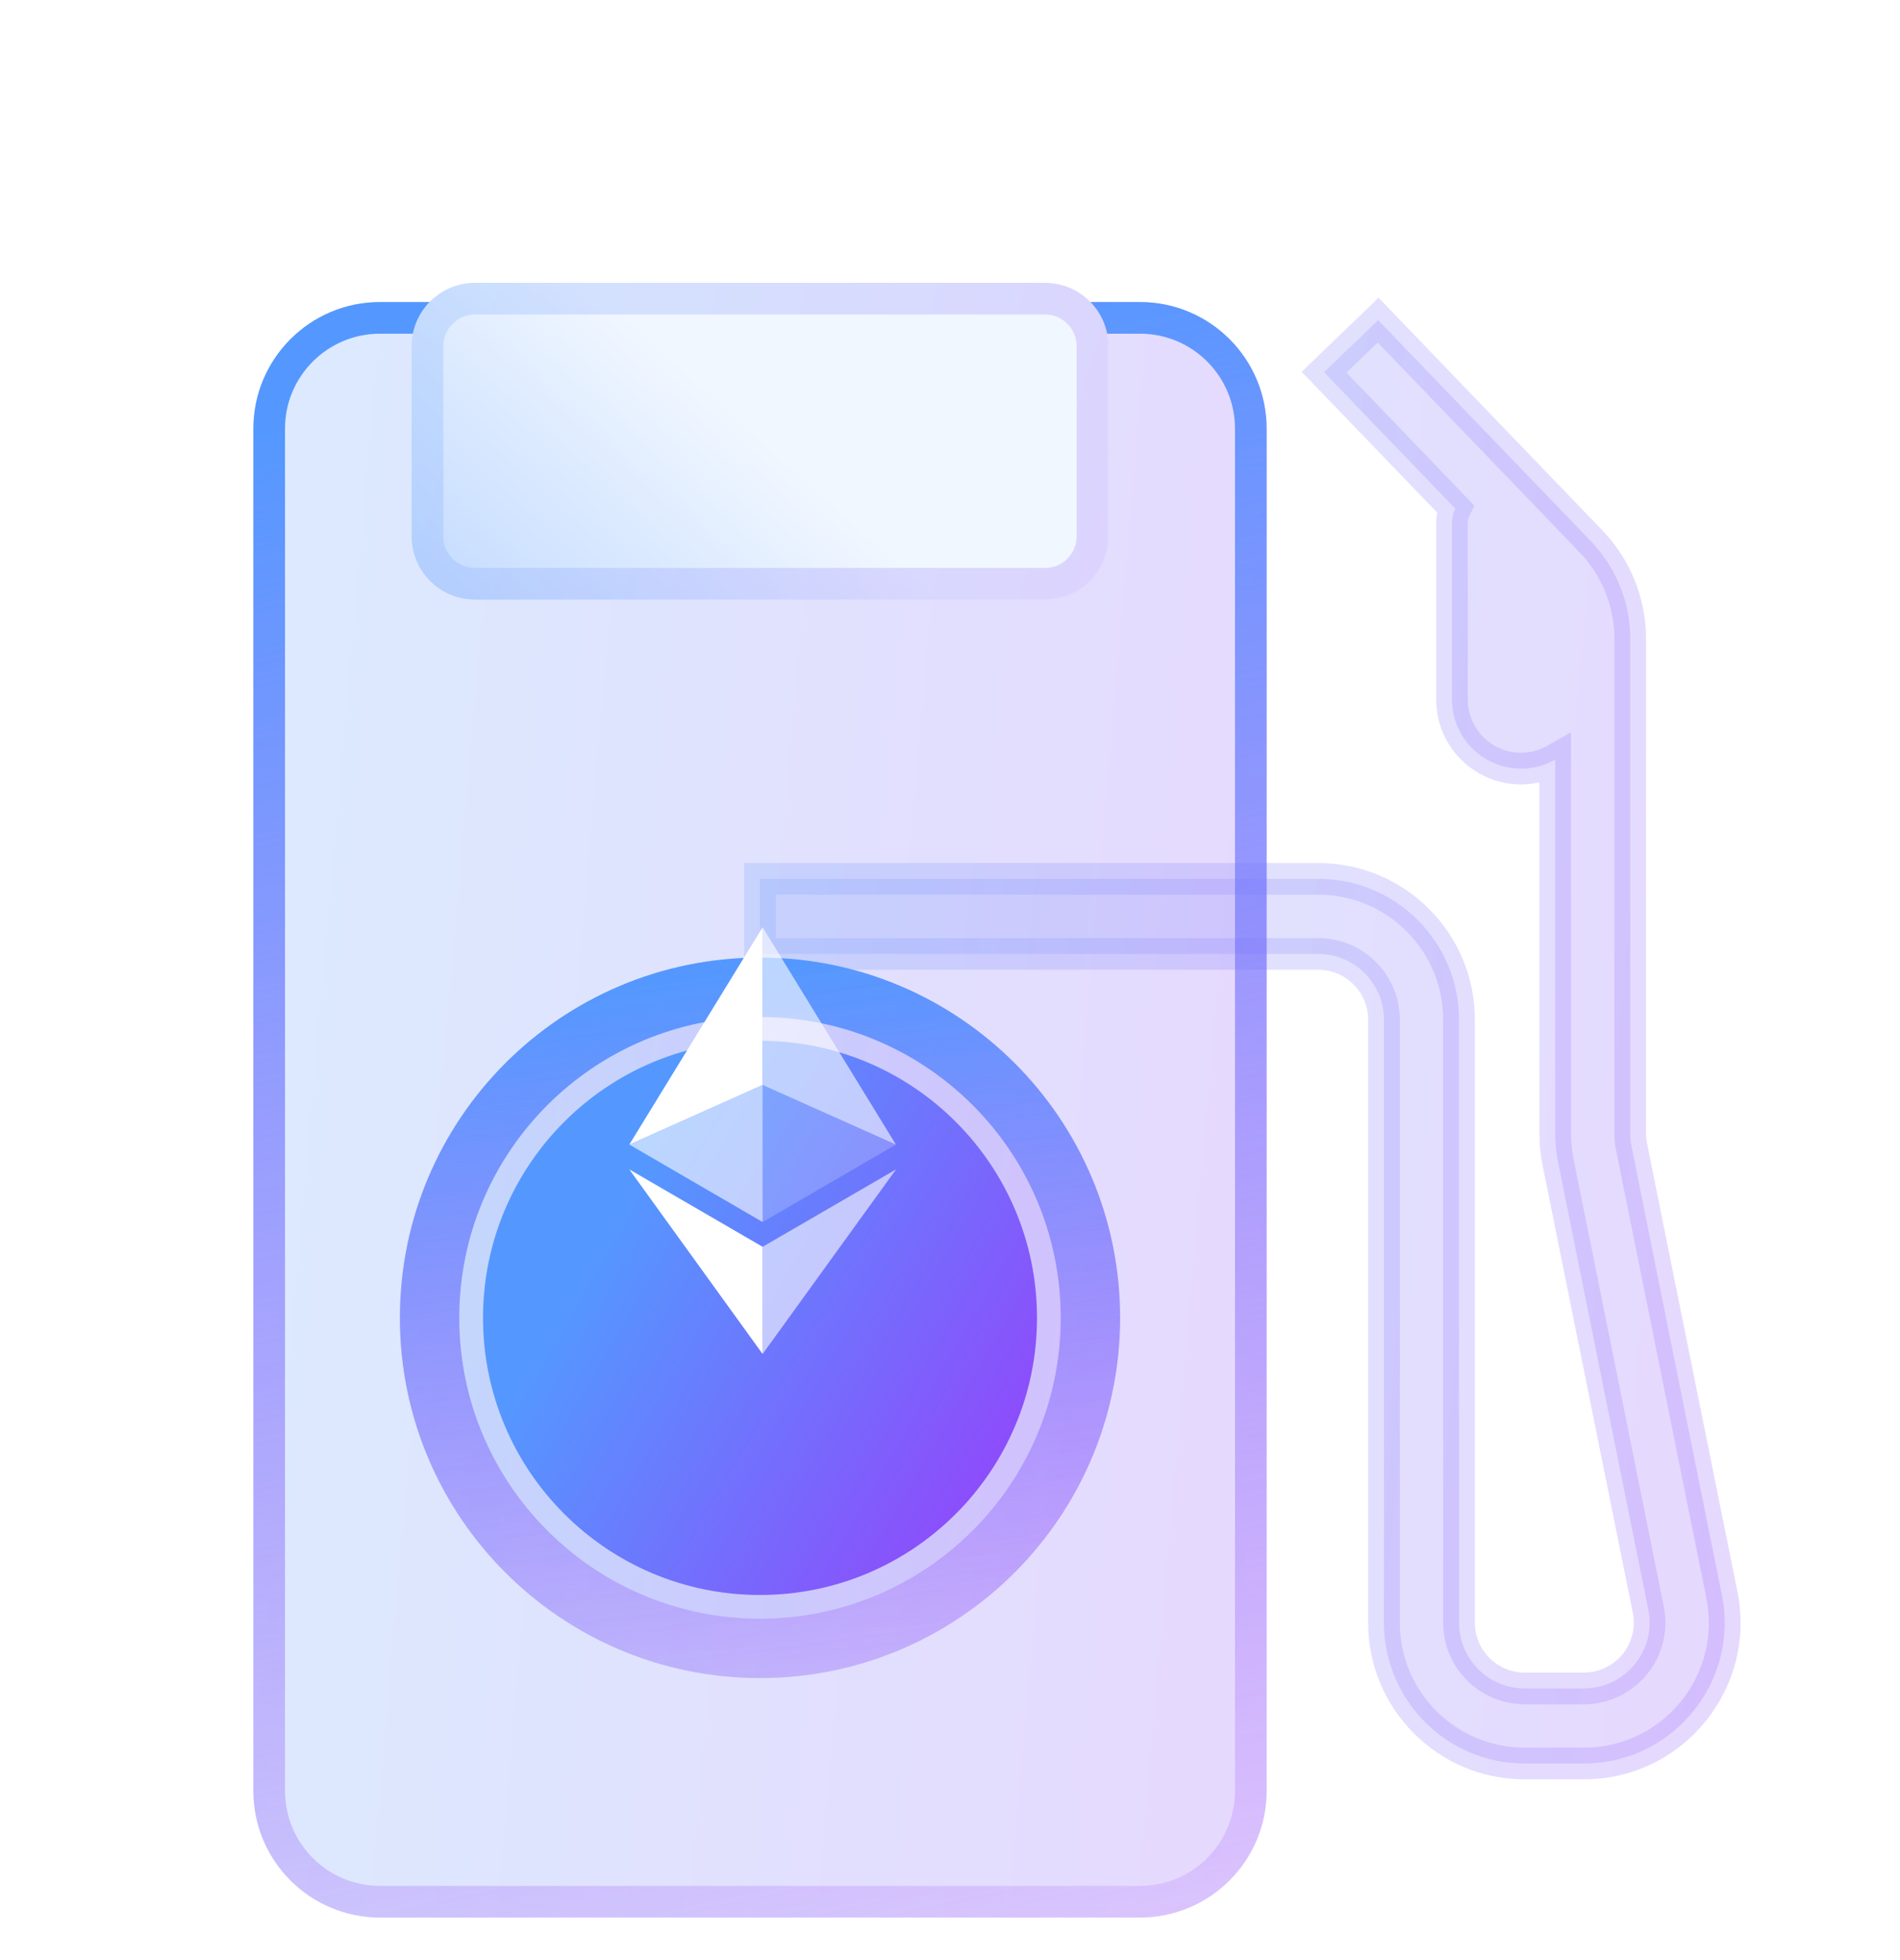 <?xml version="1.0" encoding="utf-8"?>
<svg xmlns="http://www.w3.org/2000/svg" width="32" height="33" viewBox="0 0 32 33" fill="none">
<path d="M26.794 9.112L23.211 5.39L22.3 6.267L24.51 8.563C24.475 8.633 24.454 8.715 24.454 8.805V11.777C24.454 12.419 24.975 12.94 25.617 12.94C25.827 12.94 26.023 12.884 26.193 12.788V19.087C26.193 19.244 26.208 19.401 26.239 19.556L27.761 27.101C27.899 27.786 27.375 28.426 26.676 28.426H25.679C25.068 28.426 24.573 27.931 24.573 27.32V17.167C24.573 15.858 23.512 14.796 22.203 14.796H12.8V16.061L22.203 16.061C22.813 16.061 23.309 16.556 23.309 17.167V27.32C23.309 28.629 24.37 29.69 25.679 29.69H26.676C28.174 29.69 29.296 28.319 29 26.851L27.479 19.306C27.464 19.234 27.457 19.16 27.457 19.087V10.756C27.457 10.143 27.219 9.554 26.794 9.112Z" fill="#F1F1F1" fill-opacity="0.1"/>
<path d="M26.794 9.112L23.211 5.39L22.3 6.267L24.51 8.563C24.475 8.633 24.454 8.715 24.454 8.805V11.777C24.454 12.419 24.975 12.94 25.617 12.94C25.827 12.94 26.023 12.884 26.193 12.788V19.087C26.193 19.244 26.208 19.401 26.239 19.556L27.761 27.101C27.899 27.786 27.375 28.426 26.676 28.426H25.679C25.068 28.426 24.573 27.931 24.573 27.32V17.167C24.573 15.858 23.512 14.796 22.203 14.796H12.8V16.061L22.203 16.061C22.813 16.061 23.309 16.556 23.309 17.167V27.32C23.309 28.629 24.37 29.69 25.679 29.69H26.676C28.174 29.69 29.296 28.319 29 26.851L27.479 19.306C27.464 19.234 27.457 19.16 27.457 19.087V10.756C27.457 10.143 27.219 9.554 26.794 9.112Z" fill="url(#paint0_linear_240_776)" fill-opacity="0.2"/>
<path d="M25.926 19.087V13.172C25.827 13.194 25.724 13.206 25.618 13.206C24.828 13.206 24.188 12.566 24.188 11.777V8.805C24.188 8.745 24.194 8.687 24.206 8.631L22.108 6.452L21.923 6.26L22.115 6.074L23.218 5.013L26.986 8.928C27.459 9.419 27.723 10.074 27.723 10.756V19.087C27.723 19.143 27.729 19.198 27.74 19.253L29.262 26.798C29.591 28.431 28.342 29.957 26.676 29.957H25.679C24.223 29.957 23.042 28.776 23.042 27.32V17.167C23.042 16.703 22.666 16.327 22.203 16.327H12.533V14.53H22.203C23.659 14.53 24.84 15.71 24.84 17.167V27.32C24.84 27.783 25.215 28.159 25.679 28.159H26.676C27.206 28.159 27.604 27.674 27.5 27.154L25.978 19.608C25.944 19.437 25.926 19.262 25.926 19.087ZM24.833 8.514L24.748 8.682L24.51 8.563L24.702 8.378L24.833 8.514ZM24.721 11.777C24.721 12.272 25.123 12.673 25.618 12.673C25.78 12.673 25.93 12.63 26.06 12.556L26.459 12.329V19.087C26.459 19.227 26.473 19.366 26.5 19.503L28.022 27.048C28.193 27.898 27.543 28.693 26.676 28.693H25.679C24.921 28.693 24.306 28.078 24.306 27.32V17.167C24.306 16.005 23.364 15.063 22.203 15.063H13.067V15.794H22.203C22.961 15.794 23.576 16.409 23.576 17.167V27.32C23.576 28.482 24.517 29.423 25.679 29.423H26.676C28.005 29.423 29.001 28.207 28.738 26.904L27.217 19.358C27.199 19.269 27.19 19.178 27.19 19.087V10.756C27.19 10.212 26.979 9.689 26.602 9.297L23.204 5.767L22.677 6.273L24.702 8.378L24.51 8.563L24.748 8.682C24.732 8.715 24.721 8.756 24.721 8.805V11.777Z" fill="#F1F1F1" fill-opacity="0.1"/>
<path d="M25.926 19.087V13.172C25.827 13.194 25.724 13.206 25.618 13.206C24.828 13.206 24.188 12.566 24.188 11.777V8.805C24.188 8.745 24.194 8.687 24.206 8.631L22.108 6.452L21.923 6.26L22.115 6.074L23.218 5.013L26.986 8.928C27.459 9.419 27.723 10.074 27.723 10.756V19.087C27.723 19.143 27.729 19.198 27.74 19.253L29.262 26.798C29.591 28.431 28.342 29.957 26.676 29.957H25.679C24.223 29.957 23.042 28.776 23.042 27.32V17.167C23.042 16.703 22.666 16.327 22.203 16.327H12.533V14.53H22.203C23.659 14.53 24.84 15.71 24.84 17.167V27.32C24.84 27.783 25.215 28.159 25.679 28.159H26.676C27.206 28.159 27.604 27.674 27.5 27.154L25.978 19.608C25.944 19.437 25.926 19.262 25.926 19.087ZM24.833 8.514L24.748 8.682L24.51 8.563L24.702 8.378L24.833 8.514ZM24.721 11.777C24.721 12.272 25.123 12.673 25.618 12.673C25.78 12.673 25.93 12.63 26.06 12.556L26.459 12.329V19.087C26.459 19.227 26.473 19.366 26.5 19.503L28.022 27.048C28.193 27.898 27.543 28.693 26.676 28.693H25.679C24.921 28.693 24.306 28.078 24.306 27.32V17.167C24.306 16.005 23.364 15.063 22.203 15.063H13.067V15.794H22.203C22.961 15.794 23.576 16.409 23.576 17.167V27.32C23.576 28.482 24.517 29.423 25.679 29.423H26.676C28.005 29.423 29.001 28.207 28.738 26.904L27.217 19.358C27.199 19.269 27.19 19.178 27.19 19.087V10.756C27.19 10.212 26.979 9.689 26.602 9.297L23.204 5.767L22.677 6.273L24.702 8.378L24.51 8.563L24.748 8.682C24.732 8.715 24.721 8.756 24.721 8.805V11.777Z" fill="url(#paint1_linear_240_776)" fill-opacity="0.2"/>
<g filter="url(#filter0_i_240_776)" data-figma-bg-blur-radius="7.3694">
<path d="M4.267 4.762C4.267 3.584 5.222 2.629 6.4 2.629H19.2C20.378 2.629 21.333 3.584 21.333 4.762V27.695C21.333 28.873 20.378 29.828 19.2 29.828H6.4C5.222 29.828 4.267 28.873 4.267 27.695V4.762Z" fill="#F1F1F1" fill-opacity="0.1"/>
<path d="M4.267 4.762C4.267 3.584 5.222 2.629 6.4 2.629H19.2C20.378 2.629 21.333 3.584 21.333 4.762V27.695C21.333 28.873 20.378 29.828 19.2 29.828H6.4C5.222 29.828 4.267 28.873 4.267 27.695V4.762Z" fill="url(#paint2_linear_240_776)" fill-opacity="0.2"/>
</g>
<g filter="url(#filter1_i_240_776)" data-figma-bg-blur-radius="7.3694">
<path d="M19.2 29.295V29.828H6.4V29.295H19.2ZM20.8 27.695V4.762C20.8 3.878 20.084 3.162 19.2 3.162H6.4C5.516 3.162 4.8 3.878 4.8 4.762V27.695C4.8 28.579 5.516 29.295 6.4 29.295V29.828C5.222 29.828 4.267 28.873 4.267 27.695V4.762C4.267 3.584 5.222 2.629 6.4 2.629H19.2C20.378 2.629 21.333 3.584 21.333 4.762V27.695C21.333 28.873 20.378 29.828 19.2 29.828V29.295C20.084 29.295 20.8 28.579 20.8 27.695Z" fill="url(#paint3_linear_240_776)"/>
</g>
<path d="M6.933 5.829C6.933 5.239 7.411 4.762 8 4.762H17.6C18.189 4.762 18.667 5.239 18.667 5.829V9.029C18.667 9.618 18.189 10.095 17.6 10.095H8C7.411 10.095 6.933 9.618 6.933 9.029V5.829Z" fill="url(#paint4_linear_240_776)"/>
<path d="M17.6 9.562V10.095H8L8 9.562H17.6ZM18.133 9.029V5.829C18.133 5.534 17.895 5.295 17.6 5.295H8C7.705 5.295 7.467 5.534 7.467 5.829V9.029C7.467 9.323 7.705 9.562 8 9.562L8 10.095L7.891 10.089C7.353 10.035 6.933 9.581 6.933 9.029V5.829C6.933 5.239 7.411 4.762 8 4.762H17.6C18.189 4.762 18.667 5.239 18.667 5.829V9.029C18.667 9.618 18.189 10.095 17.6 10.095V9.562C17.895 9.562 18.133 9.323 18.133 9.029Z" fill="#F1F1F1" fill-opacity="0.1"/>
<path d="M17.6 9.562V10.095H8L8 9.562H17.6ZM18.133 9.029V5.829C18.133 5.534 17.895 5.295 17.6 5.295H8C7.705 5.295 7.467 5.534 7.467 5.829V9.029C7.467 9.323 7.705 9.562 8 9.562L8 10.095L7.891 10.089C7.353 10.035 6.933 9.581 6.933 9.029V5.829C6.933 5.239 7.411 4.762 8 4.762H17.6C18.189 4.762 18.667 5.239 18.667 5.829V9.029C18.667 9.618 18.189 10.095 17.6 10.095V9.562C17.895 9.562 18.133 9.323 18.133 9.029Z" fill="url(#paint5_linear_240_776)" fill-opacity="0.2"/>
<g filter="url(#filter2_i_240_776)" data-figma-bg-blur-radius="9">
<path d="M12.8 25.252C16.149 25.252 18.865 22.537 18.865 19.187C18.865 15.838 16.149 13.122 12.8 13.122C9.45 13.122 6.735 15.838 6.735 19.187C6.735 22.537 9.45 25.252 12.8 25.252Z" fill="#F1F1F1" fill-opacity="0.1"/>
<path d="M12.8 25.252C16.149 25.252 18.865 22.537 18.865 19.187C18.865 15.838 16.149 13.122 12.8 13.122C9.45 13.122 6.735 15.838 6.735 19.187C6.735 22.537 9.45 25.252 12.8 25.252Z" fill="url(#paint6_linear_240_776)" fill-opacity="0.2"/>
<path d="M12.8 13.622C15.873 13.622 18.365 16.113 18.365 19.187C18.365 22.26 15.873 24.752 12.8 24.752C9.726 24.752 7.235 22.26 7.235 19.187C7.235 16.114 9.727 13.623 12.8 13.622Z" stroke="url(#paint7_linear_240_776)"/>
</g>
<g filter="url(#filter3_i_240_776)">
<path d="M12.8 23.853C15.376 23.853 17.465 21.764 17.465 19.187C17.465 16.611 15.376 14.522 12.8 14.522C10.223 14.522 8.135 16.611 8.135 19.187C8.135 21.764 10.223 23.853 12.8 23.853Z" fill="url(#paint8_linear_240_776)"/>
</g>
<path d="M12.844 15.611V18.267L15.089 19.27L12.844 15.611Z" fill="white" fill-opacity="0.602"/>
<path d="M12.844 15.611L10.599 19.27L12.844 18.267V15.611Z" fill="white"/>
<path d="M12.844 20.991V22.796L15.091 19.688L12.844 20.991Z" fill="white" fill-opacity="0.602"/>
<path d="M12.844 22.796V20.991L10.599 19.688L12.844 22.796Z" fill="white"/>
<path d="M12.844 20.574L15.089 19.27L12.844 18.268V20.574Z" fill="white" fill-opacity="0.2"/>
<path d="M10.599 19.27L12.844 20.574V18.268L10.599 19.27Z" fill="white" fill-opacity="0.602"/>
<defs>
<filter id="filter0_i_240_776" x="-3.103" y="-4.741" width="31.805" height="41.939" filterUnits="userSpaceOnUse" color-interpolation-filters="sRGB">
<feFlood flood-opacity="0" result="BackgroundImageFix"/>
<feBlend mode="normal" in="SourceGraphic" in2="BackgroundImageFix" result="shape"/>
<feColorMatrix in="SourceAlpha" type="matrix" values="0 0 0 0 0 0 0 0 0 0 0 0 0 0 0 0 0 0 127 0" result="hardAlpha"/>
<feOffset dy="2.456"/>
<feGaussianBlur stdDeviation="10.55"/>
<feComposite in2="hardAlpha" operator="arithmetic" k2="-1" k3="1"/>
<feColorMatrix type="matrix" values="0 0 0 0 0.341 0 0 0 0 0.643 0 0 0 0 1 0 0 0 0.4 0"/>
<feBlend mode="normal" in2="shape" result="effect1_innerShadow_240_776"/>
</filter>
<clipPath id="bgblur_0_240_776_clip_path" transform="translate(3.103 4.741)">
      <path d="M4.267 4.762C4.267 3.584 5.222 2.629 6.4 2.629H19.2C20.378 2.629 21.333 3.584 21.333 4.762V27.695C21.333 28.873 20.378 29.828 19.2 29.828H6.4C5.222 29.828 4.267 28.873 4.267 27.695V4.762Z"/>
</clipPath>
    <filter id="filter1_i_240_776" x="-3.103" y="-4.741" width="31.805" height="41.939" filterUnits="userSpaceOnUse" color-interpolation-filters="sRGB">
<feFlood flood-opacity="0" result="BackgroundImageFix"/>
<feBlend mode="normal" in="SourceGraphic" in2="BackgroundImageFix" result="shape"/>
<feColorMatrix in="SourceAlpha" type="matrix" values="0 0 0 0 0 0 0 0 0 0 0 0 0 0 0 0 0 0 127 0" result="hardAlpha"/>
<feOffset dy="2.456"/>
<feGaussianBlur stdDeviation="10.55"/>
<feComposite in2="hardAlpha" operator="arithmetic" k2="-1" k3="1"/>
<feColorMatrix type="matrix" values="0 0 0 0 0.341 0 0 0 0 0.643 0 0 0 0 1 0 0 0 0.4 0"/>
<feBlend mode="normal" in2="shape" result="effect1_innerShadow_240_776"/>
</filter>
<clipPath id="bgblur_1_240_776_clip_path" transform="translate(3.103 4.741)">
      <path d="M19.2 29.295V29.828H6.4V29.295H19.2ZM20.8 27.695V4.762C20.8 3.878 20.084 3.162 19.2 3.162H6.4C5.516 3.162 4.8 3.878 4.8 4.762V27.695C4.8 28.579 5.516 29.295 6.4 29.295V29.828C5.222 29.828 4.267 28.873 4.267 27.695V4.762C4.267 3.584 5.222 2.629 6.4 2.629H19.2C20.378 2.629 21.333 3.584 21.333 4.762V27.695C21.333 28.873 20.378 29.828 19.2 29.828V29.295C20.084 29.295 20.8 28.579 20.8 27.695Z"/>
</clipPath>
    <filter id="filter2_i_240_776" x="-2.265" y="4.122" width="30.13" height="30.13" filterUnits="userSpaceOnUse" color-interpolation-filters="sRGB">
<feFlood flood-opacity="0" result="BackgroundImageFix"/>
<feBlend mode="normal" in="SourceGraphic" in2="BackgroundImageFix" result="shape"/>
<feColorMatrix in="SourceAlpha" type="matrix" values="0 0 0 0 0 0 0 0 0 0 0 0 0 0 0 0 0 0 127 0" result="hardAlpha"/>
<feOffset dy="3"/>
<feGaussianBlur stdDeviation="2.25"/>
<feComposite in2="hardAlpha" operator="arithmetic" k2="-1" k3="1"/>
<feColorMatrix type="matrix" values="0 0 0 0 1 0 0 0 0 1 0 0 0 0 1 0 0 0 0.4 0"/>
<feBlend mode="normal" in2="shape" result="effect1_innerShadow_240_776"/>
</filter>
<clipPath id="bgblur_2_240_776_clip_path" transform="translate(2.265 -4.122)">
      <path d="M12.8 25.252C16.149 25.252 18.865 22.537 18.865 19.187C18.865 15.838 16.149 13.122 12.8 13.122C9.45 13.122 6.735 15.838 6.735 19.187C6.735 22.537 9.45 25.252 12.8 25.252Z"/>
</clipPath>
    <filter id="filter3_i_240_776" x="8.135" y="14.522" width="9.331" height="12.331" filterUnits="userSpaceOnUse" color-interpolation-filters="sRGB">
<feFlood flood-opacity="0" result="BackgroundImageFix"/>
<feBlend mode="normal" in="SourceGraphic" in2="BackgroundImageFix" result="shape"/>
<feColorMatrix in="SourceAlpha" type="matrix" values="0 0 0 0 0 0 0 0 0 0 0 0 0 0 0 0 0 0 127 0" result="hardAlpha"/>
<feOffset dy="3"/>
<feGaussianBlur stdDeviation="1.5"/>
<feComposite in2="hardAlpha" operator="arithmetic" k2="-1" k3="1"/>
<feColorMatrix type="matrix" values="0 0 0 0 1 0 0 0 0 1 0 0 0 0 1 0 0 0 0.4 0"/>
<feBlend mode="normal" in2="shape" result="effect1_innerShadow_240_776"/>
</filter>
<linearGradient id="paint0_linear_240_776" x1="13.477" y1="10.25" x2="31.375" y2="11.912" gradientUnits="userSpaceOnUse">
<stop stop-color="#5498FF"/>
<stop offset="1" stop-color="#8940FF"/>
</linearGradient>
<linearGradient id="paint1_linear_240_776" x1="13.232" y1="10.002" x2="31.717" y2="11.729" gradientUnits="userSpaceOnUse">
<stop stop-color="#5498FF"/>
<stop offset="1" stop-color="#8940FF"/>
</linearGradient>
<linearGradient id="paint2_linear_240_776" x1="4.978" y1="8.069" x2="23.798" y2="9.709" gradientUnits="userSpaceOnUse">
<stop stop-color="#5498FF"/>
<stop offset="1" stop-color="#8940FF"/>
</linearGradient>
<linearGradient id="paint3_linear_240_776" x1="27.652" y1="-10.501" x2="36.288" y2="30.999" gradientUnits="userSpaceOnUse">
<stop offset="0.242" stop-color="#5498FF"/>
<stop offset="1" stop-color="#A131F9" stop-opacity="0"/>
</linearGradient>
<linearGradient id="paint4_linear_240_776" x1="12.8" y1="7.285" x2="8" y2="12.619" gradientUnits="userSpaceOnUse">
<stop stop-color="#F1F7FF"/>
<stop offset="1" stop-color="#B8D4FF"/>
</linearGradient>
<linearGradient id="paint5_linear_240_776" x1="7.422" y1="5.829" x2="19.346" y2="9.472" gradientUnits="userSpaceOnUse">
<stop stop-color="#5498FF"/>
<stop offset="1" stop-color="#8940FF"/>
</linearGradient>
<linearGradient id="paint6_linear_240_776" x1="7.241" y1="15.548" x2="20.463" y2="17.385" gradientUnits="userSpaceOnUse">
<stop stop-color="#5498FF"/>
<stop offset="1" stop-color="#8940FF"/>
</linearGradient>
<linearGradient id="paint7_linear_240_776" x1="23.356" y1="7.267" x2="25.835" y2="26.252" gradientUnits="userSpaceOnUse">
<stop offset="0.242" stop-color="#5498FF"/>
<stop offset="1" stop-color="#A131F9" stop-opacity="0"/>
</linearGradient>
<linearGradient id="paint8_linear_240_776" x1="8.135" y1="14.522" x2="20.164" y2="21.526" gradientUnits="userSpaceOnUse">
<stop offset="0.242" stop-color="#5498FF"/>
<stop offset="1" stop-color="#A131F9"/>
</linearGradient>
</defs>
</svg>